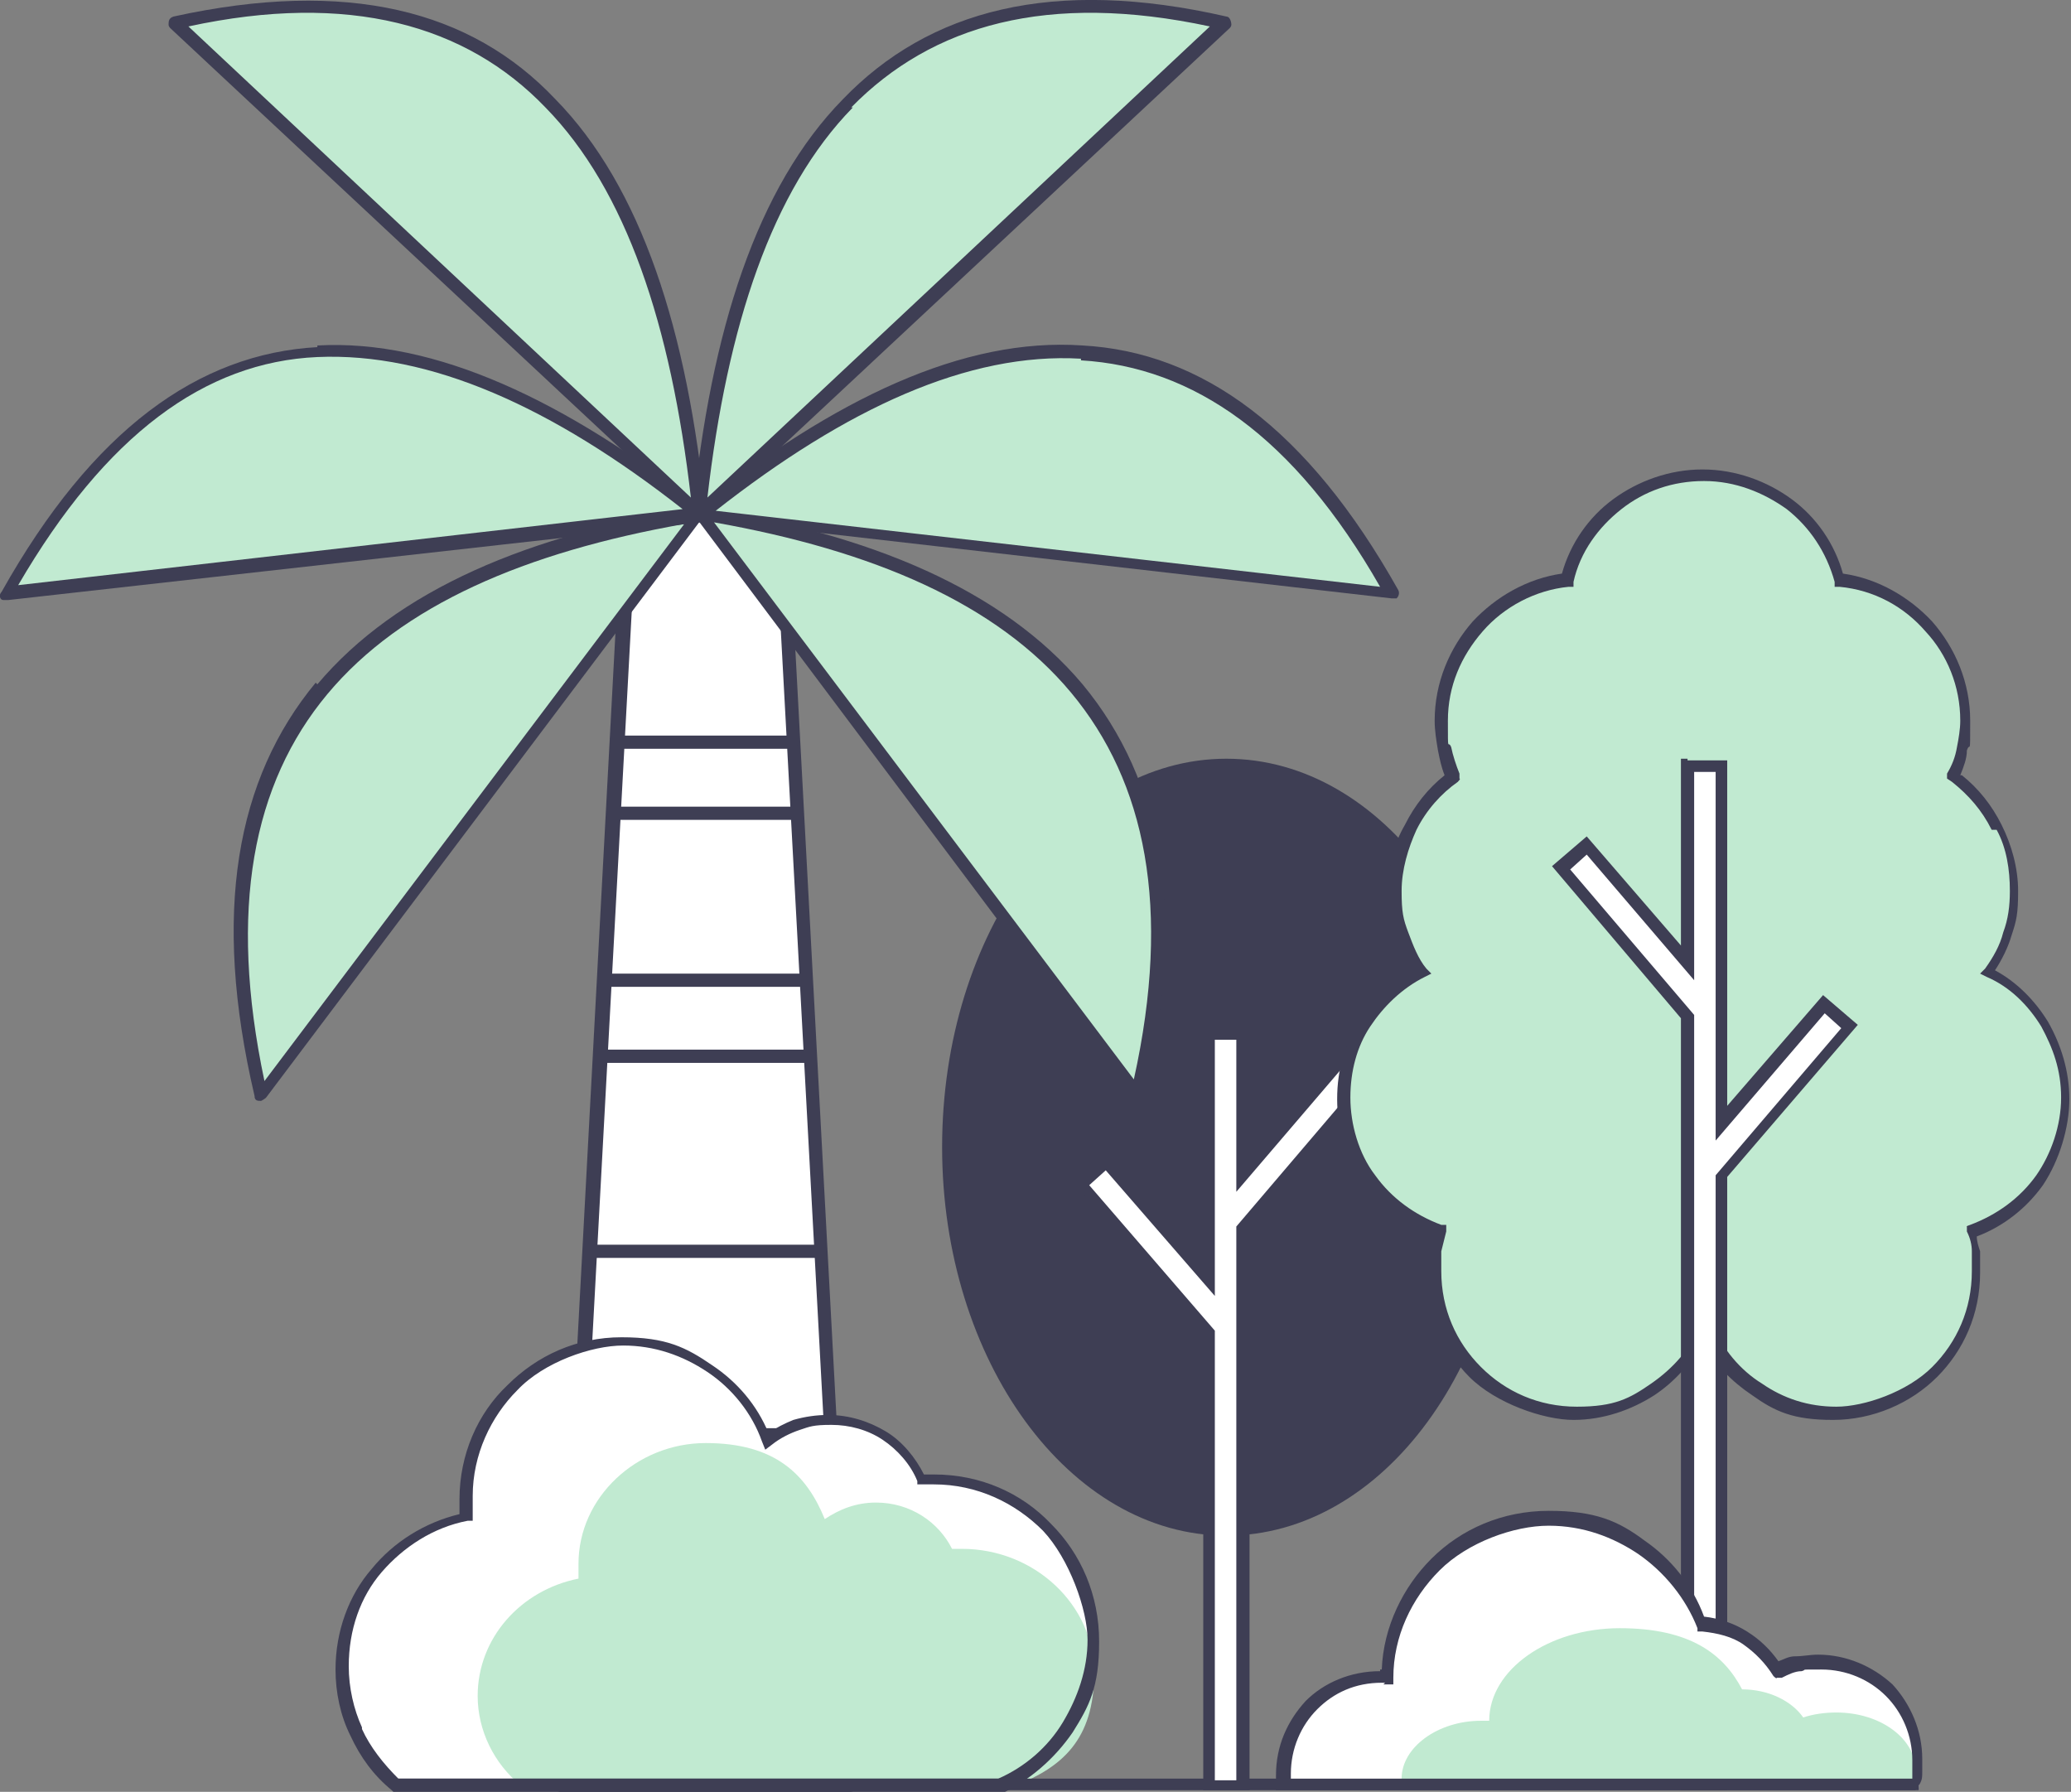 <?xml version="1.0" encoding="UTF-8"?>
<svg id="Layer_1" xmlns="http://www.w3.org/2000/svg" version="1.1" xmlns:xlink="http://www.w3.org/1999/xlink" viewBox="0 0 125.3 108.4">
  <rect x="0" y="0" width="125.3" height="108.4" fill="#808080" stroke="none"/>
  <!-- Generator: Adobe Illustrator 29.2.1, SVG Export Plug-In . SVG Version: 2.1.0 Build 116)  -->
  <defs>
    <style>
      .st0 {
        fill: #c1ead1;
      }

      .st0, .st1, .st2 {
        fill-rule: evenodd;
      }

      .st1 {
        fill: #fff;
      }

      .st3, .st2 {
        fill: #3e3e54;
      }
    </style>
  </defs>
  <path class="st2" d="M74.2,92.9c9.5,0,17.2-10.5,17.2-23.5s-7.7-23.5-17.2-23.5-17.2,10.5-17.2,23.5c0,12.9,7.7,23.5,17.2,23.5h0Z"/>
  <polygon class="st1" points="38.2 29.6 47.2 29.6 51.4 108 33.9 108 38.2 29.6"/>
  <path class="st3" d="M38.2,29.2h9c.2,0,.4.2.4.4l4.2,78.4c0,.2-.1.4-.4.4h-17.5c-.2,0-.4-.2-.4-.4l4.2-78.4c0-.2.2-.4.4-.4h0ZM46.8,30h-8.2l-4.2,77.6h16.6l-4.2-77.6Z"/>
  <path class="st0" d="M42.3,31.1c-20.4,3.2-31.6,13.2-26.5,35.2,8.8-11.7,17.7-23.4,26.5-35.2h0Z"/>
  <path class="st3" d="M41.4,31.7c-9.6,1.7-17.1,4.9-21.6,10.3-4.5,5.4-6,13-3.8,23.4l25.4-33.7ZM19.2,41.4c4.8-5.7,12.8-9.1,23.1-10.7.1,0,.2,0,.3,0,.2.1.2.4,0,.5l-26.5,35.2c0,0-.1.1-.3.2-.2,0-.4,0-.4-.3-2.6-11.1-1.1-19.2,3.7-25h0Z"/>
  <path class="st0" d="M42.3,31.1c20.4,3.2,31.6,13.2,26.5,35.2-8.9-11.7-17.7-23.4-26.5-35.2h0Z"/>
  <path class="st3" d="M42.4,30.7c10.3,1.6,18.3,5,23.1,10.7,4.8,5.8,6.4,13.9,3.7,25,0,.2-.3.3-.4.3-.1,0-.2,0-.3-.2l-26.4-35.2c-.1-.2-.1-.4,0-.5,0,0,.2,0,.3,0h0ZM64.8,41.9c-4.5-5.4-12-8.6-21.6-10.3l25.4,33.7c2.3-10.4.7-18-3.8-23.4h0Z"/>
  <path class="st0" d="M42.3,31.1c16.6-13.2,31-14.6,41.9,4.8-14-1.6-27.9-3.2-41.9-4.8h0Z"/>
  <path class="st3" d="M42.1,30.8c8.4-6.7,16.2-10.4,23.4-9.9,7.2.4,13.6,5,19.1,14.8.1.2,0,.4-.1.5,0,0-.2,0-.3,0l-41.9-4.8c-.2,0-.4-.2-.3-.5,0-.1,0-.2.1-.3h0ZM65.4,21.7c-6.8-.4-14.2,3-22.1,9.2l40.2,4.6c-5.2-9.1-11.3-13.3-18.1-13.7h0Z"/>
  <path class="st0" d="M42.3,31.1C25.7,17.9,11.3,16.5.4,35.9c14-1.6,27.9-3.2,41.9-4.8h0Z"/>
  <path class="st3" d="M41.3,30.8c-7.9-6.2-15.3-9.5-22.1-9.2S6.4,26.3,1.1,35.4l40.2-4.6ZM19.2,20.9c7.1-.4,15,3.3,23.4,9.9,0,0,.1.1.1.3,0,.2-.1.4-.3.5L.5,36.3c0,0-.2,0-.3,0-.2,0-.3-.3-.1-.5,5.5-9.8,11.9-14.4,19.1-14.8h0Z"/>
  <path class="st0" d="M42.3,31.1C40.1,9.1,31.2-3.3,10.5,1.4c10.6,9.9,21.2,19.8,31.8,29.7h0Z"/>
  <path class="st3" d="M41.8,30.1c-1.2-10.4-3.9-18.6-8.8-23.6C28.2,1.5,21.1-.5,11.4,1.6l30.4,28.5ZM33.6,6c5.2,5.3,8,14,9.1,25.1,0,.1,0,.2,0,.3-.1.2-.4.2-.6,0L10.3,1.7c0,0-.1-.1-.1-.2,0-.2,0-.4.3-.5,10.5-2.3,18-.4,23.1,5h0Z"/>
  <path class="st0" d="M42.3,31.1C44.6,9.1,53.4-3.3,74.1,1.4c-10.6,9.9-21.2,19.8-31.8,29.7h0Z"/>
  <path class="st3" d="M41.9,31.1c1.1-11.1,3.9-19.8,9.1-25.1C56.2.6,63.7-1.4,74.2,1c.2,0,.3.3.3.5,0,0,0,.1-.1.2l-31.8,29.7c-.2.1-.4.1-.6,0,0,0,0-.2,0-.3h0ZM51.6,6.5c-4.9,5-7.6,13.2-8.8,23.6L73.2,1.6c-9.8-2.1-16.8-.1-21.7,4.9h0Z"/>
  <path class="st3" d="M37.5,45.3c-.2,0-.4-.2-.4-.4s.2-.4.4-.4h10.4c.2,0,.4.2.4.4s-.2.4-.4.4h-10.4Z"/>
  <path class="st3" d="M37.5,49.6c-.2,0-.4-.2-.4-.4s.2-.4.4-.4h10.5c.2,0,.3.2.3.4s-.1.4-.3.4h-10.5Z"/>
  <path class="st3" d="M36.7,59.7c-.2,0-.4-.2-.4-.4s.2-.4.4-.4h12c.2,0,.4.2.4.4s-.2.4-.4.4h-12Z"/>
  <path class="st3" d="M36.6,64.3c-.2,0-.3-.2-.3-.4s.1-.4.3-.4h12.1c.2,0,.3.2.3.4s-.2.4-.3.4h-12.1Z"/>
  <path class="st3" d="M36,76.1c-.2,0-.4-.2-.4-.4s.2-.4.4-.4h13.3c.2,0,.4.2.4.4s-.2.4-.4.4h-13.3Z"/>
  <path class="st3" d="M35.1,87.2c-.2,0-.4-.2-.4-.4s.2-.4.4-.4h15.2c.2,0,.4.2.4.4s-.2.4-.4.4h-15.2Z"/>
  <path class="st3" d="M34.7,94.7c-.2,0-.4-.2-.4-.4s.2-.4.4-.4h16c.2,0,.4.2.4.4s-.2.4-.4.4h-16Z"/>
  <path class="st3" d="M34.3,102.2c-.2,0-.4-.2-.4-.4s.2-.4.4-.4h16.8c.2,0,.4.2.4.4s-.2.4-.4.4h-16.8Z"/>
  <path class="st1" d="M24,108c-2-1.7-3.2-4.2-3.2-7.1,0-4.5,3.2-8.3,7.5-9.2,0-.4,0-.8,0-1.2,0-5.2,4.2-9.4,9.4-9.4s7.4,2.5,8.8,6c1.1-.8,2.4-1.3,3.8-1.3,2.5,0,4.6,1.5,5.6,3.7.3,0,.5,0,.8,0,5.4,0,9.7,4.3,9.7,9.7s-2.4,7.3-5.7,8.8H24Z"/>
  <path class="st0" d="M31.5,108c-1.6-1.3-2.6-3.3-2.6-5.4,0-3.5,2.6-6.4,6.1-7.1,0-.3,0-.6,0-.9,0-4,3.5-7.3,7.7-7.3s6.1,1.9,7.2,4.6c.9-.6,1.9-1,3.1-1,2.1,0,3.8,1.2,4.6,2.8.2,0,.4,0,.6,0,4.4,0,8,3.4,8,7.5s-2,5.7-4.7,6.8h-30Z"/>
  <path class="st3" d="M23.7,108.3c-1.1-.9-1.9-2-2.5-3.3-.6-1.2-.9-2.6-.9-4,0-2.3.8-4.5,2.2-6.1,1.3-1.6,3.2-2.8,5.3-3.3v-.3c0-.2,0-.4,0-.6,0-2.7,1.1-5.2,2.9-6.9,1.8-1.8,4.2-2.9,6.9-2.9s3.9.6,5.5,1.7c1.5,1,2.7,2.4,3.4,4.1.4-.3,1-.6,1.5-.8.7-.2,1.4-.3,2.1-.3,1.3,0,2.5.4,3.5,1,1,.6,1.8,1.6,2.3,2.6h.6c2.8,0,5.3,1.1,7.1,3,1.8,1.8,2.9,4.3,2.9,7.1s-.6,3.9-1.6,5.5c-1.1,1.6-2.6,2.9-4.3,3.7h0s-36.7,0-36.7,0h0ZM21.9,104.6c.5,1.1,1.3,2.1,2.2,3h36.3c1.6-.7,3-1.9,3.9-3.4.9-1.5,1.5-3.2,1.5-5s-1.1-4.9-2.7-6.6c-1.7-1.7-4-2.8-6.6-2.8h-1c0,0,0-.2,0-.2-.4-1-1.2-1.9-2.1-2.5-.9-.6-2-.9-3.1-.9s-1.3.1-1.9.3c-.6.2-1.2.5-1.7.9l-.4.3-.2-.5c-.6-1.7-1.8-3.2-3.3-4.2-1.5-1-3.2-1.6-5.1-1.6s-4.8,1-6.4,2.7c-1.6,1.6-2.7,3.9-2.7,6.4s0,.4,0,.6c0,.2,0,.4,0,.6v.3c0,0-.3,0-.3,0-2.1.4-3.9,1.6-5.2,3.1s-2,3.5-2,5.7c0,1.3.3,2.6.8,3.7h0Z"/>
  <rect class="st3" x="24" y="107.6" width="91.9" height=".7"/>
  <polygon class="st1" points="73.1 62.6 75.2 62.6 75.2 71.1 81.3 64 82.9 65.3 75.2 74.3 75.2 108 73.1 108 73.1 80.6 65.4 71.6 67 70.2 73.1 77.4 73.1 62.6"/>
  <path class="st3" d="M73.1,62.2h2.5v7.9l5.7-6.6,2.1,1.8-7.8,9.1v33.9h-2.8v-27.6l-7.9-9.2,2.1-1.8,5.7,6.7v-14.2h.4ZM74.8,62.9h-1.3v15.5l-6.6-7.6-1,.9,7.6,8.8v27.2h1.3v-33.5l7.5-8.8-1-.9-6.5,7.6v-9.2h0Z"/>
  <path class="st0" d="M118.3,47c2.1,1.6,3.5,4,3.5,6.9s-.6,3.5-1.5,4.9c2.8,1.4,4.7,4.3,4.7,7.6s-2.4,6.9-5.7,8.1c.2.8.3,1.6.3,2.4,0,4.7-3.8,8.6-8.6,8.6s-6.6-2.1-7.9-5.2c-1.3,3-4.3,5.2-7.9,5.2s-8.6-3.8-8.6-8.6.1-1.6.3-2.4c-3.3-1.2-5.7-4.4-5.7-8.1s1.9-6.2,4.7-7.6c-1-1.4-1.6-3.1-1.6-4.9,0-2.8,1.4-5.3,3.5-6.9-.4-1-.7-2.2-.7-3.4,0-4.4,3.3-8,7.6-8.5,1-3.7,4.3-6.3,8.2-6.3s7.3,2.7,8.3,6.3c4.3.5,7.6,4.1,7.6,8.5,0,1.2-.3,2.3-.7,3.4h0Z"/>
  <path class="st3" d="M118.7,46.9c1,.8,1.8,1.8,2.4,3,.6,1.2,1,2.6,1,4s-.1,1.8-.4,2.7c-.2.7-.6,1.5-1,2.1,1.3.7,2.4,1.8,3.2,3.1.8,1.4,1.3,3,1.3,4.7s-.6,3.7-1.6,5.2c-1,1.4-2.4,2.5-4,3.1,0,.3.1.6.2.9,0,.4,0,.9,0,1.3,0,2.5-1,4.7-2.6,6.3-1.6,1.6-3.9,2.6-6.3,2.6s-3.5-.5-4.9-1.5c-1.2-.8-2.3-1.9-3-3.2-.7,1.3-1.7,2.4-2.9,3.2-1.4.9-3.1,1.5-4.9,1.5s-4.7-1-6.3-2.6-2.6-3.9-2.6-6.3,0-.9,0-1.3c0-.3.1-.6.2-.9-1.6-.6-3-1.8-4-3.1-1-1.5-1.6-3.3-1.6-5.2s.5-3.3,1.3-4.7c.8-1.3,1.9-2.4,3.2-3.1-.4-.6-.7-1.4-1-2.1-.3-.9-.4-1.8-.4-2.7,0-1.5.3-2.8,1-4,.6-1.2,1.4-2.2,2.4-3-.2-.5-.3-1-.4-1.5-.1-.6-.2-1.2-.2-1.8,0-2.3.9-4.4,2.3-6,1.4-1.5,3.3-2.6,5.4-2.9.5-1.8,1.6-3.4,3.1-4.5,1.5-1.1,3.4-1.8,5.4-1.8s3.9.7,5.4,1.8c1.5,1.1,2.6,2.7,3.1,4.5,2.1.3,4,1.4,5.4,2.9,1.4,1.6,2.3,3.7,2.3,6s0,1.2-.2,1.8c0,.5-.2,1-.4,1.5h0ZM120.5,50.2c-.6-1.2-1.4-2.1-2.4-2.9l-.3-.2v-.3c.3-.5.5-1,.6-1.6.1-.5.2-1.1.2-1.6,0-2.1-.8-4-2.1-5.4-1.3-1.5-3.1-2.5-5.2-2.7h-.3s0-.3,0-.3c-.5-1.8-1.5-3.3-2.9-4.4-1.4-1-3.1-1.7-5-1.7s-3.6.6-5,1.7c-1.4,1.1-2.5,2.6-2.9,4.4v.3c0,0-.3,0-.3,0-2,.2-3.9,1.2-5.2,2.7-1.3,1.5-2.1,3.3-2.1,5.4s0,1.1.2,1.6c.1.5.3,1.1.5,1.6v.3c.1,0-.1.2-.1.2-1,.7-1.9,1.7-2.5,2.9-.5,1.1-.9,2.4-.9,3.7s.1,1.7.4,2.5c.3.8.6,1.6,1.1,2.2l.3.3-.4.2c-1.4.7-2.5,1.8-3.3,3-.8,1.2-1.2,2.7-1.2,4.3s.5,3.4,1.5,4.7c1,1.4,2.4,2.4,4,3h.3c0,.1,0,.4,0,.4-.1.4-.2.8-.3,1.2,0,.4,0,.8,0,1.2,0,2.3.9,4.3,2.4,5.8,1.5,1.5,3.5,2.4,5.8,2.4s3.2-.5,4.5-1.4c1.3-.9,2.4-2.1,3-3.6l.3-.8.4.8c.6,1.5,1.7,2.8,3,3.6,1.3.9,2.8,1.4,4.5,1.4s4.3-.9,5.8-2.4,2.4-3.5,2.4-5.8,0-.8,0-1.2c0-.4-.1-.8-.3-1.2v-.3c-.1,0,.2-.1.2-.1,1.6-.6,3-1.6,4-3,.9-1.3,1.5-3,1.5-4.7s-.5-3-1.2-4.3c-.8-1.3-1.9-2.4-3.3-3l-.4-.2.3-.3c.5-.7.9-1.4,1.1-2.2.3-.8.4-1.6.4-2.5,0-1.3-.2-2.6-.8-3.7h0Z"/>
  <polygon class="st1" points="102.1 46.4 104.1 46.4 104.1 67.9 110.3 60.7 111.9 62.1 104.1 71.1 104.1 108 102.1 108 102.1 61.5 94.4 52.5 96 51.2 102.1 58.3 102.1 46.4"/>
  <path class="st3" d="M102.1,46h2.4v20.9l5.8-6.7,2.1,1.8-7.9,9.2v37.1h-2.8v-46.7l-7.8-9.2,2.1-1.8,5.7,6.6v-11.3h.4ZM103.8,46.7h-1.3v12.6l-6.5-7.6-1,.9,7.5,8.8v46.3h1.3v-36.6l7.6-8.9-1-.9-6.6,7.7v-22.2h0Z"/>
  <path class="st1" d="M83.5,101.4c.2,0,.3,0,.5,0,0-5.3,4.4-9.6,9.8-9.6s7.8,2.7,9.2,6.4c2,.2,3.7,1.3,4.6,2.9.8-.4,1.6-.6,2.5-.6,3.3,0,6,2.7,6,6s0,1-.2,1.5h-38.2c0-.2,0-.4,0-.6,0-3.3,2.7-6,6-6h0Z"/>
  <path class="st0" d="M89.7,104.1c.1,0,.3,0,.4,0,0-3.1,3.6-5.6,7.9-5.6s6.3,1.6,7.4,3.7c1.6,0,3,.7,3.7,1.7.6-.2,1.3-.3,2-.3,2.7,0,4.8,1.6,4.8,3.5s0,.6-.2.9h-30.9c0-.1,0-.2,0-.4,0-1.9,2.2-3.5,4.8-3.5h0Z"/>
  <path class="st3" d="M83.5,101h.1c.1-2.6,1.3-5,3-6.7,1.8-1.8,4.3-2.9,7.1-2.9s4.2.6,5.8,1.8c1.6,1.1,2.9,2.7,3.6,4.6.9.1,1.8.4,2.6.9.8.5,1.4,1.1,1.9,1.8.3-.1.6-.3,1-.3.5,0,.9-.1,1.4-.1,1.7,0,3.3.7,4.5,1.8,1.1,1.2,1.8,2.8,1.8,4.5s0,.5,0,.8,0,.5-.2.8v.3h-38.9v-.3c0-.1,0-.2,0-.3v-.3c0-1.8.7-3.3,1.8-4.5,1.1-1.1,2.7-1.8,4.5-1.8h0ZM83.8,101.8h-.2c-1.6,0-2.9.6-3.9,1.6-1,1-1.6,2.4-1.6,3.9v.3h37.6c0-.1,0-.3,0-.4,0-.2,0-.5,0-.7,0-1.5-.6-2.9-1.6-3.9-1-1-2.4-1.6-3.9-1.6s-.8,0-1.2.1c-.4,0-.8.2-1.2.4h-.3c0,.1-.2-.1-.2-.1-.5-.8-1.1-1.4-1.8-1.9-.7-.5-1.6-.7-2.5-.8h-.3v-.2c-.7-1.8-2-3.4-3.6-4.5-1.5-1-3.3-1.7-5.4-1.7s-4.9,1-6.6,2.7c-1.7,1.7-2.8,4-2.8,6.5v.4h-.6Z"/>
</svg>